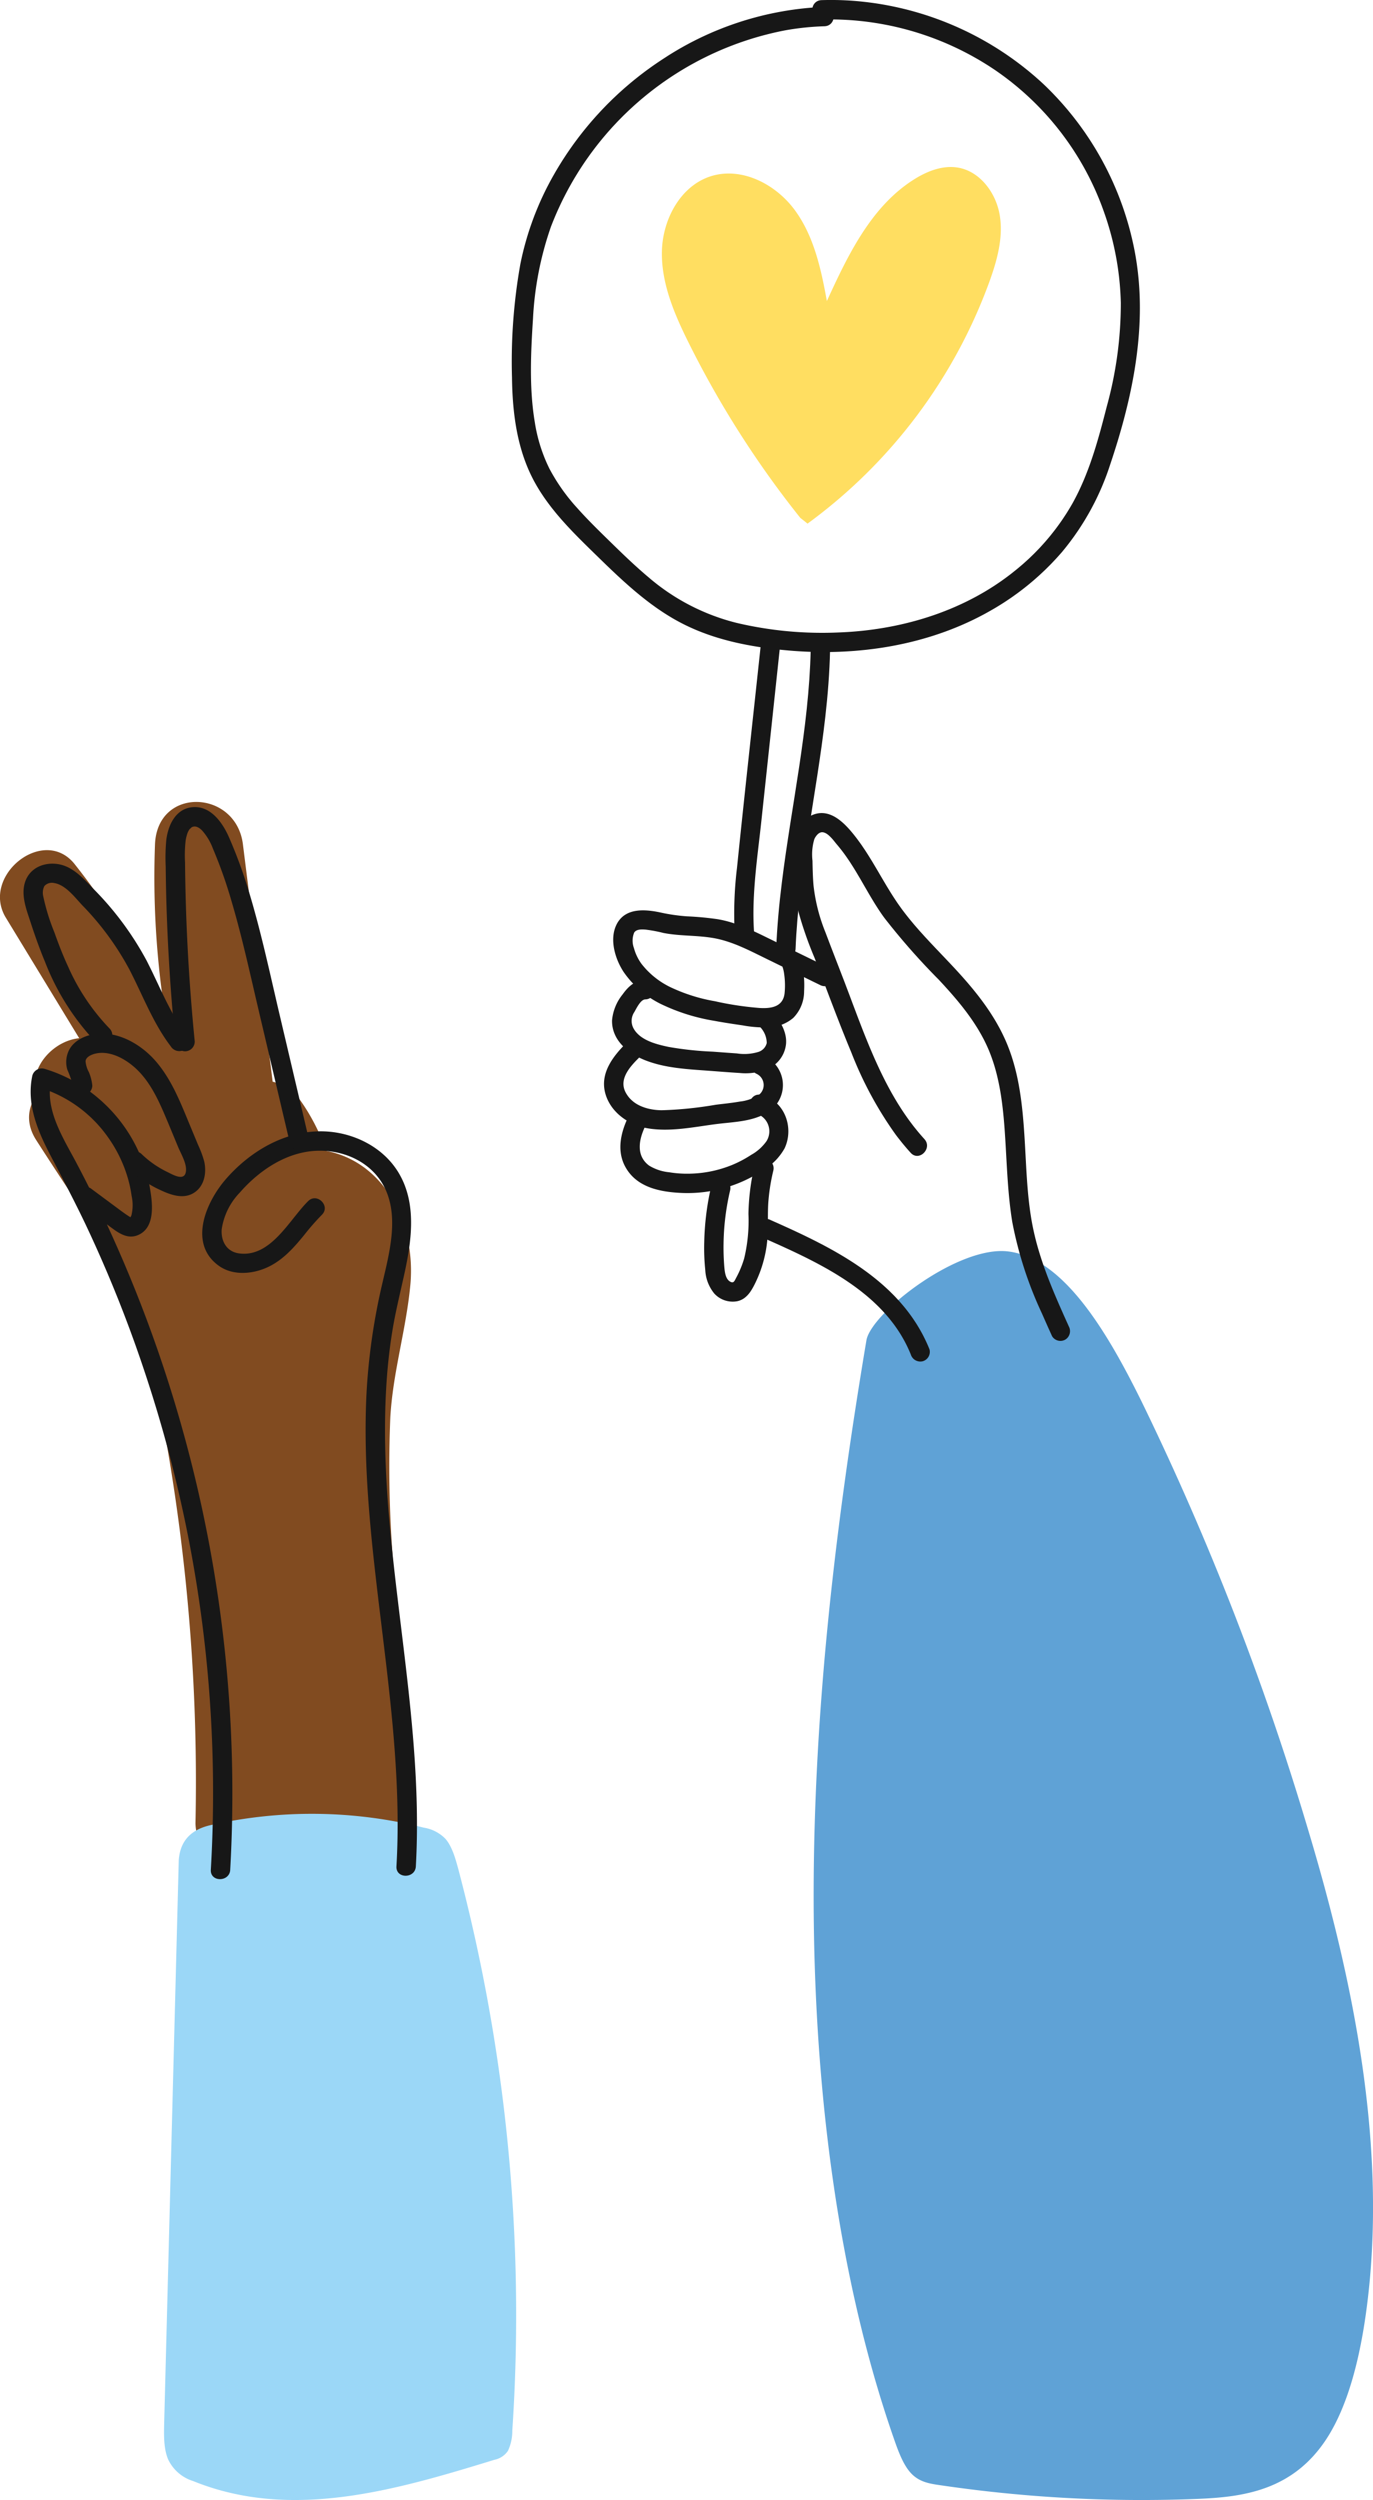 <svg xmlns="http://www.w3.org/2000/svg" width="249.673" height="454.506" viewBox="0 0 249.673 454.506"><g transform="translate(-2456.106 520.295)"><path d="M436.154,189.831a23.061,23.061,0,0,1-.161,10.048c-1.819,8.4,10.377,14.689,14.609,6.16a11.844,11.844,0,0,0,.8-10.025,17.635,17.635,0,0,0-1.181-2.63q-1.048-2.47-.593,2.3,1.168-.122,2.339-.246a5.284,5.284,0,0,1,2.462,4.636c.991,4.7-1.781,11.093-2.521,15.817a127.234,127.234,0,0,0-1.5,16.765c-.544,23.256,2.2,46.8,3.658,70.005q4-4,7.993-7.993-11.47-.317-22.94-.631l7.993,7.993a379.269,379.269,0,0,0-6.558-77.317c-4.284-22.553-10.361-44.647-24.841-62.907-5.6-7.06-17.712,2.235-12.553,9.688a34.382,34.382,0,0,0,19.894,14.374c6.014,1.642,11.258-3.958,9.832-9.834a126.5,126.5,0,0,0-23.677-48.3c-5.624-7.218-17.2,2.066-12.555,9.686l36.986,60.745c3.776,6.2,15.937,4.286,14.9-4.035l-8.781-70.066c-1.249-9.957-15.56-10.572-15.987,0a160.009,160.009,0,0,0,13.41,70.392c3.177,7.357,15.3,3.527,14.9-4.035l-.854-15.856-14.9,4.035c5.41,7.56,5.872,18.444,6.275,27.451a234.85,234.85,0,0,1-.761,27.8c-1.412,19.1-3.579,38.135-1.522,57.278q7.851-1.062,15.7-2.126-6.5-42.582-13-85.164-6.681,3.89-13.36,7.778a30.753,30.753,0,0,1,6.724,14.156l14.61-6.16q-18.558-24.182-35.024-49.838c-5.541-8.631-19.384-.624-13.8,8.07Q418.637,203.5,437.2,227.684c5.343,6.962,16.641,3.231,14.61-6.158a47.258,47.258,0,0,0-10.836-21.211c-5.787-6.746-14.428.785-13.36,7.778l13,85.164c1.344,8.814,16.665,6.844,15.7-2.125-2.27-21.117.644-42.081,1.923-63.155,1.071-17.64,2.761-42.266-8.1-57.441-4.227-5.906-15.36-4.58-14.9,4.034l.854,15.856,14.9-4.035a142.008,142.008,0,0,1-11.228-62.322H423.772l8.782,70.066,14.9-4.033q-18.491-30.373-36.984-60.745l-12.555,9.686a108.13,108.13,0,0,1,19.566,41.245l9.832-9.832a17.3,17.3,0,0,1-10.34-7.028q-6.276,4.844-12.555,9.686c13.138,16.569,17.61,38.562,21.291,58.886a358.093,358.093,0,0,1,5.424,70.034,8.122,8.122,0,0,0,7.994,7.993q11.47.314,22.94.631c4.125.113,8.259-3.759,7.993-7.993-1.03-16.446-2.115-32.89-3.084-49.339a218.443,218.443,0,0,1-.412-25.079c.46-8.187,2.881-15.95,3.64-24.062,1.186-12.657-6.388-25.7-20.492-24.661-5.213.38-11.926,2.874-14.786,7.555a12.473,12.473,0,0,0-.058,11.24c1.44,2.577.2,3.149,1.934-.35q7.3,3.079,14.609,6.16a44.048,44.048,0,0,0,.163-18.548c-1.947-10.092-17.359-5.819-15.416,4.249" transform="translate(2060.52 -490.866)" fill="#814b20"/><path d="M416.92,239.9q-1.326,51.162-2.651,102.324c-.058,2.254-.089,4.662.719,6.577a7.477,7.477,0,0,0,4.553,3.941c17.79,7.22,36.685,1.693,54.75-3.858a3.932,3.932,0,0,0,2.486-1.624,8.537,8.537,0,0,0,.8-3.695A317.445,317.445,0,0,0,467.76,241.5c-.547-2.03-1.161-4.142-2.326-5.5a7,7,0,0,0-3.931-2.045,83.6,83.6,0,0,0-38.794-.464c-2.761.622-5.508,2.2-5.789,6.4" transform="translate(2071.691 -421.974)" fill="#9bd7f7"/><path d="M435.358,292.363a245.86,245.86,0,0,0-20.815-113.79q-3.321-7.479-7.149-14.721c-2.368-4.475-5.762-9.643-4.612-14.956q-1.084.616-2.169,1.233a23.676,23.676,0,0,1,12.452,8.959,24.7,24.7,0,0,1,3.53,7.039,22.487,22.487,0,0,1,.836,3.731,7.644,7.644,0,0,1-.045,3.556c.022-.059-.241.486-.158.307.045-.1,0,.045-.107.07.171-.04.214.013.082-.067-.775-.472-1.5-1.01-2.227-1.552q-2.516-1.866-5.029-3.73a1.776,1.776,0,0,0-2.412.632,1.805,1.805,0,0,0,.633,2.412l5.164,3.831c1.584,1.175,3.33,2.563,5.391,1.6,3.149-1.474,2.47-6.037,1.987-8.778a27.807,27.807,0,0,0-9.517-16.2,26.871,26.871,0,0,0-9.64-5.207,1.779,1.779,0,0,0-2.169,1.231c-1.121,5.18.961,10.078,3.325,14.591,2.248,4.286,4.5,8.556,6.566,12.937a238.251,238.251,0,0,1,10.761,27.051,241.465,241.465,0,0,1,11.8,89.824c-.131,2.267,3.4,2.259,3.527,0" transform="translate(2062.609 -472.727)" fill="#171717"/><path d="M407.859,152.135a8.564,8.564,0,0,0-.62-2.414,5.029,5.029,0,0,1-.606-1.966c.037-.82,1.161-1.292,2-1.45,2.755-.52,5.682,1.258,7.559,3.153,2.323,2.344,3.744,5.442,5.015,8.443.769,1.816,1.516,3.642,2.272,5.461.54,1.3,1.73,3.205,1.354,4.663-.39,1.516-2.435.278-3.336-.157a17.925,17.925,0,0,1-4.654-3.237c-1.635-1.575-4.133.916-2.494,2.494a20.923,20.923,0,0,0,5.368,3.787c1.949.94,4.388,2.022,6.468.841,2.043-1.159,2.507-3.695,2.022-5.814a19.244,19.244,0,0,0-1.129-3.031q-.734-1.77-1.469-3.538c-1.682-4.048-3.273-8.212-6.163-11.581-2.555-2.975-6.545-5.381-10.595-5.05-2.037.166-4.289,1.1-5.25,3.03a4.875,4.875,0,0,0-.286,3.495,19.75,19.75,0,0,1,1.017,2.873A1.816,1.816,0,0,0,406.1,153.9a1.775,1.775,0,0,0,1.763-1.763" transform="translate(2065.031 -475.097)" fill="#171717"/><path d="M457.432,287.46c.818-14.566-.934-29.093-2.687-43.527-1.741-14.339-3.536-28.791-2.713-43.264a101.052,101.052,0,0,1,1.113-10.454c.555-3.418,1.381-6.77,2.128-10.148,1.375-6.209,2.456-13.276-1.141-18.975-3.134-4.969-9.2-7.562-14.97-7.245-6.364.347-12.156,3.936-16.268,8.657-3.6,4.131-6.9,11.694-1.325,15.742,2.456,1.784,5.835,1.578,8.516.457,2.974-1.241,5.082-3.621,7.077-6.069A44.164,44.164,0,0,1,440.347,169c1.62-1.6-.874-4.088-2.492-2.492-3.431,3.381-6.785,10.292-12.569,9.509-2.286-.31-3.319-2.262-3.157-4.382A12.091,12.091,0,0,1,425.386,165c3.53-4.057,8.5-7.428,14.027-7.637,5.066-.192,10.177,2.171,12.425,6.873,2.512,5.258.783,11.7-.459,17.06a114.274,114.274,0,0,0-2.892,19.7c-.737,13.594.823,27.176,2.454,40.652,1.637,13.525,3.4,27.1,3.154,40.755q-.046,2.532-.19,5.061c-.126,2.267,3.4,2.261,3.527,0" transform="translate(2074.293 -468.443)" fill="#171717"/><path d="M413.943,153.392a38.722,38.722,0,0,1-7.559-11.26c-.946-2.04-1.76-4.137-2.507-6.257a37.406,37.406,0,0,1-2.019-6.532,2.717,2.717,0,0,1,.2-1.893,1.857,1.857,0,0,1,1.813-.534c2.062.329,3.757,2.639,5.092,4.049a51.528,51.528,0,0,1,8.545,11.646c2.443,4.71,4.3,9.749,7.539,14a1.823,1.823,0,0,0,2.412.633,1.775,1.775,0,0,0,.633-2.412c-3.207-4.214-5.063-9.2-7.471-13.87a56.119,56.119,0,0,0-9.709-13.063c-1.723-1.792-3.655-3.947-6.225-4.409-2.617-.472-5.335.631-6.169,3.317-.74,2.38.288,4.966,1.02,7.216.788,2.424,1.64,4.828,2.62,7.181a44.652,44.652,0,0,0,9.292,14.676,1.765,1.765,0,0,0,2.494-2.494" transform="translate(2062.121 -486.663)" fill="#171717"/><path d="M419.73,159.591q-1.077-10.822-1.506-21.694-.213-5.434-.261-10.871a23.873,23.873,0,0,1,.11-4.011,7.569,7.569,0,0,1,.358-1.391,3.157,3.157,0,0,1,.411-.721c-.1.133.4-.334.213-.2.651-.475,1.367-.134,1.992.489a10.286,10.286,0,0,1,1.974,3.287,83.389,83.389,0,0,1,3.362,9.475c1.973,6.651,3.436,13.451,5.023,20.2q2.8,11.9,5.6,23.8c.52,2.208,3.92,1.273,3.4-.938q-2.657-11.3-5.316-22.61c-1.7-7.252-3.256-14.567-5.4-21.707a88.367,88.367,0,0,0-3.755-10.3c-1.13-2.558-3.212-5.565-6.363-5.444-3.213.125-4.657,3.138-5.015,5.933a34.926,34.926,0,0,0-.112,4.841q.029,2.806.1,5.611.348,13.151,1.655,26.252a1.813,1.813,0,0,0,1.763,1.763,1.776,1.776,0,0,0,1.763-1.763" transform="translate(2071.793 -490.518)" fill="#171717"/><path d="M497.764,183.468c-5.538,33.016-9.639,67-9.629,101.311s4.3,69.122,14.63,98.684c.8,2.3,1.683,4.641,3.01,6.1,1.472,1.618,3.3,1.941,5.05,2.2a250.938,250.938,0,0,0,47.3,2.528c8.265-.342,17.258-1.586,23.346-11.023,3.794-5.883,5.922-14.267,7.1-22.733,4.15-29.86-2.4-60.936-10.638-88.28A508.155,508.155,0,0,0,548,195.271c-6.447-13.151-14.391-26.509-24.482-27.76-9.026-1.117-24.494,10.847-25.75,15.957" transform="translate(2115.93 -460.291)" fill="#5fa2d6"/><path d="M509.682,176.907c-7.389-8.1-10.849-18.983-14.71-29.024-1.1-2.865-2.221-5.722-3.3-8.595a31.9,31.9,0,0,1-2.157-8.5c-.128-1.495-.163-2.994-.189-4.494a9.66,9.66,0,0,1,.337-3.918c.241-.556.806-1.3,1.474-1.257,1.044.066,2.059,1.565,2.667,2.277,3.418,4,5.458,8.986,8.543,13.229a123.726,123.726,0,0,0,9.971,11.33c3.317,3.56,6.505,7.295,8.6,11.731,2.294,4.868,2.986,10.336,3.36,15.648.392,5.554.48,11.132,1.376,16.639a70.159,70.159,0,0,0,5.42,16.684c.593,1.36,1.2,2.715,1.813,4.069a1.777,1.777,0,0,0,2.412.633,1.805,1.805,0,0,0,.633-2.412c-2.505-5.562-5.013-11.175-6.348-17.156-1.263-5.65-1.335-11.471-1.7-17.226-.358-5.7-.953-11.525-3.137-16.853-2.056-5.013-5.36-9.255-8.991-13.226-3.469-3.794-7.239-7.367-10.284-11.528-3.282-4.484-5.479-9.677-9.079-13.944-1.883-2.23-4.459-4.438-7.482-2.835-2.742,1.452-3.161,4.681-3.122,7.464a44.393,44.393,0,0,0,.835,9.384,67.179,67.179,0,0,0,3.055,8.878c2.222,5.779,4.352,11.6,6.737,17.319a67.646,67.646,0,0,0,8.016,14.841c.87,1.153,1.779,2.27,2.753,3.338,1.533,1.68,4.021-.82,2.494-2.494" transform="translate(2114.527 -490.111)" fill="#171717"/><path d="M504.706,139.213q-5.127-2.5-10.254-5.009c-3.233-1.578-6.518-3.295-10.1-3.9a55.88,55.88,0,0,0-5.611-.524,33.973,33.973,0,0,1-4.85-.707c-2.8-.593-6.361-.87-7.912,2.128-1.4,2.71-.3,6.366,1.293,8.751a17.761,17.761,0,0,0,6.706,5.754,35.4,35.4,0,0,0,9.722,3.066c1.725.326,3.464.583,5.2.835a21.6,21.6,0,0,0,4.636.361,7.344,7.344,0,0,0,4.528-1.706,6.863,6.863,0,0,0,1.987-4.863c.192-3.563-.406-8.308-4.737-8.815a1.775,1.775,0,0,0-1.763,1.763,1.806,1.806,0,0,0,1.763,1.763c.764.09,1.028,1.546,1.1,2.089a14.359,14.359,0,0,1,.078,3.666c-.334,2.377-2.42,2.691-4.47,2.582a57.491,57.491,0,0,1-8.193-1.234,31.072,31.072,0,0,1-7.954-2.492,14.8,14.8,0,0,1-5.344-4.24,8.586,8.586,0,0,1-1.418-2.916,3.845,3.845,0,0,1,.042-2.834c.406-.625,1.308-.588,2.05-.54a25.9,25.9,0,0,1,3.268.612c3.061.6,6.211.392,9.269.959,3.346.62,6.372,2.233,9.4,3.711l9.789,4.782a1.81,1.81,0,0,0,2.412-.633,1.781,1.781,0,0,0-.633-2.412" transform="translate(2102.277 -483.484)" fill="#171717"/><path d="M471.263,136.611c-1.835,0-3.124,1.2-4.125,2.611a8.721,8.721,0,0,0-1.934,4.745c-.062,3.783,3.21,6.216,6.417,7.391,3.476,1.273,7.252,1.476,10.91,1.741,1.955.142,3.91.309,5.867.424a10.328,10.328,0,0,0,5.376-.868,5.526,5.526,0,0,0,3.073-4.446c.166-2.086-.964-3.944-2.2-5.517a1.774,1.774,0,0,0-2.494,0,1.81,1.81,0,0,0,0,2.494,4.307,4.307,0,0,1,1.183,2.886,2.257,2.257,0,0,1-1.5,1.616,8.822,8.822,0,0,1-3.931.277c-1.455-.1-2.91-.211-4.365-.318a60.514,60.514,0,0,1-8.061-.867c-2.181-.457-5.074-1.177-6.3-3.247a2.858,2.858,0,0,1,.089-3.1c.369-.649,1.143-2.291,1.992-2.289a1.764,1.764,0,0,0,0-3.527" transform="translate(2102.199 -478.747)" fill="#171717"/><path d="M468.572,143.832c-2.548,2.494-5.13,5.68-4.016,9.495.994,3.4,4.272,5.655,7.642,6.232,4.141.71,8.468-.254,12.582-.774,3.367-.425,7.413-.44,10.126-2.777a5.791,5.791,0,0,0-1.207-9.445,1.813,1.813,0,0,0-2.412.633,1.78,1.78,0,0,0,.633,2.412,2.256,2.256,0,0,1,.393,3.971A8.054,8.054,0,0,1,489,154.7c-1.452.254-2.927.395-4.388.579a68.855,68.855,0,0,1-9.875,1c-2.505-.048-5.223-.841-6.492-3.2-1.421-2.631,1.081-5.052,2.822-6.754,1.624-1.591-.87-4.083-2.494-2.494" transform="translate(2101.652 -474.729)" fill="#171717"/><path d="M467.666,153.524c-1.627,3.335-2.385,7.074.029,10.251,2.269,2.986,6.269,3.624,9.8,3.762a24.825,24.825,0,0,0,14.686-4.2,10.5,10.5,0,0,0,3.851-3.954c1.733-3.751-.006-8.606-4.2-9.671-2.2-.558-3.14,2.842-.938,3.4a3.37,3.37,0,0,1,1.854,4.964,8.34,8.34,0,0,1-2.817,2.531,20.557,20.557,0,0,1-3.474,1.837,21.527,21.527,0,0,1-7.544,1.579,19.955,19.955,0,0,1-3.9-.259,8.546,8.546,0,0,1-3.624-1.2c-2.494-1.838-1.848-4.852-.675-7.256a1.81,1.81,0,0,0-.633-2.412,1.781,1.781,0,0,0-2.412.633" transform="translate(2102.766 -470.943)" fill="#171717"/><path d="M482.452,167.037c10.436,4.619,22.692,10.033,27.264,21.392a1.817,1.817,0,0,0,2.168,1.231,1.774,1.774,0,0,0,1.233-2.168c-4.994-12.407-17.375-18.406-28.885-23.5a1.822,1.822,0,0,0-2.412.633,1.778,1.778,0,0,0,.633,2.412" transform="translate(2112.012 -462.477)" fill="#171717"/><path d="M477.007,161.773a49.586,49.586,0,0,0-1.314,10.347,38.608,38.608,0,0,0,.19,5.069,7.281,7.281,0,0,0,1.667,4.3,4.553,4.553,0,0,0,4.11,1.375c1.618-.336,2.476-1.65,3.175-3.033a22.531,22.531,0,0,0,2.4-9.167c.086-1.957-.022-3.91.12-5.866a35.264,35.264,0,0,1,.9-5.674c.528-2.206-2.871-3.146-3.4-.937a40.26,40.26,0,0,0-1.122,8.794,29.2,29.2,0,0,1-.771,8.072,17.951,17.951,0,0,1-1.388,3.405c-.395.737-.518,1.253-1.255.777s-.882-1.663-.958-2.47a42.109,42.109,0,0,1-.154-4.308,44.993,44.993,0,0,1,1.194-9.747c.516-2.206-2.883-3.149-3.4-.937" transform="translate(2108.473 -466.584)" fill="#171717"/><path d="M482.707,151.092c-.438-6.7.63-13.44,1.34-20.084l2.144-20.062q.614-5.758,1.229-11.514a1.774,1.774,0,0,0-1.762-1.763,1.8,1.8,0,0,0-1.763,1.763c-1.429,13.373-2.914,26.743-4.284,40.122a69.053,69.053,0,0,0-.43,11.538,1.805,1.805,0,0,0,1.763,1.763,1.779,1.779,0,0,0,1.763-1.763" transform="translate(2110.512 -502.061)" fill="#171717"/><path d="M487.4,154.065c.58-14.2,3.806-28.1,5.408-42.193.457-4.022.774-8.059.868-12.105.051-2.27-3.474-2.269-3.527,0-.329,14.216-3.5,28.132-5.241,42.2-.5,4.019-.87,8.053-1.036,12.1-.093,2.269,3.434,2.265,3.527,0" transform="translate(2113.375 -501.824)" fill="#171717"/><path d="M510.642,26.418a57.343,57.343,0,0,0-29.309,9.445,61.254,61.254,0,0,0-20.828,22.773,54.322,54.322,0,0,0-5.153,14.513,100.955,100.955,0,0,0-1.525,20.674c.08,6.42.9,12.962,3.954,18.7,2.942,5.517,7.591,9.9,12.016,14.219,4.5,4.388,9.2,8.78,14.825,11.7,5.925,3.082,12.577,4.36,19.175,4.962,12.713,1.164,25.979-.849,37.141-7.268A49.116,49.116,0,0,0,553.864,125.5a47.644,47.644,0,0,0,8.758-15.931c4.156-12.363,6.906-25.589,4.464-38.583a56.551,56.551,0,0,0-16.623-30.535A57.2,57.2,0,0,0,518.674,25.6a54.218,54.218,0,0,0-8.551-.406c-2.264.072-2.273,3.6,0,3.527a53.621,53.621,0,0,1,31.507,9.16,52.225,52.225,0,0,1,19.92,26.039A53.04,53.04,0,0,1,564.54,80.25a70.645,70.645,0,0,1-2.577,18.9c-1.536,6.027-3.209,12.195-6.28,17.648a42.618,42.618,0,0,1-10.244,12.008c-9.034,7.384-20.644,10.913-32.191,11.346a67.81,67.81,0,0,1-18.623-1.751,39.04,39.04,0,0,1-16.017-8.321c-2.272-1.91-4.414-3.968-6.537-6.04-2.182-2.131-4.379-4.256-6.408-6.537a34.588,34.588,0,0,1-5.045-7.157,29.017,29.017,0,0,1-2.652-8.476c-1.022-6.121-.721-12.566-.321-18.732a59.674,59.674,0,0,1,3.266-16.754A57.191,57.191,0,0,1,503.649,30.66a48.854,48.854,0,0,1,6.993-.715c2.264-.074,2.273-3.6,0-3.527" transform="translate(2095.383 -545.465)" fill="#171717"/><path d="M496.041,107.945a178.272,178.272,0,0,1-20.3-31.831c-2.59-5.207-4.972-10.759-4.862-16.574s3.351-11.942,8.9-13.7c5.605-1.775,11.835,1.45,15.3,6.2s4.751,10.7,5.8,16.489c3.862-8.439,8.141-17.365,16.043-22.231,2.307-1.42,5.012-2.457,7.688-2.045,4.1.633,7.053,4.622,7.712,8.719s-.515,8.259-1.931,12.16a94.546,94.546,0,0,1-33.027,43.862" transform="translate(2105.59 -534.095)" fill="#ffde61"/></g></svg>